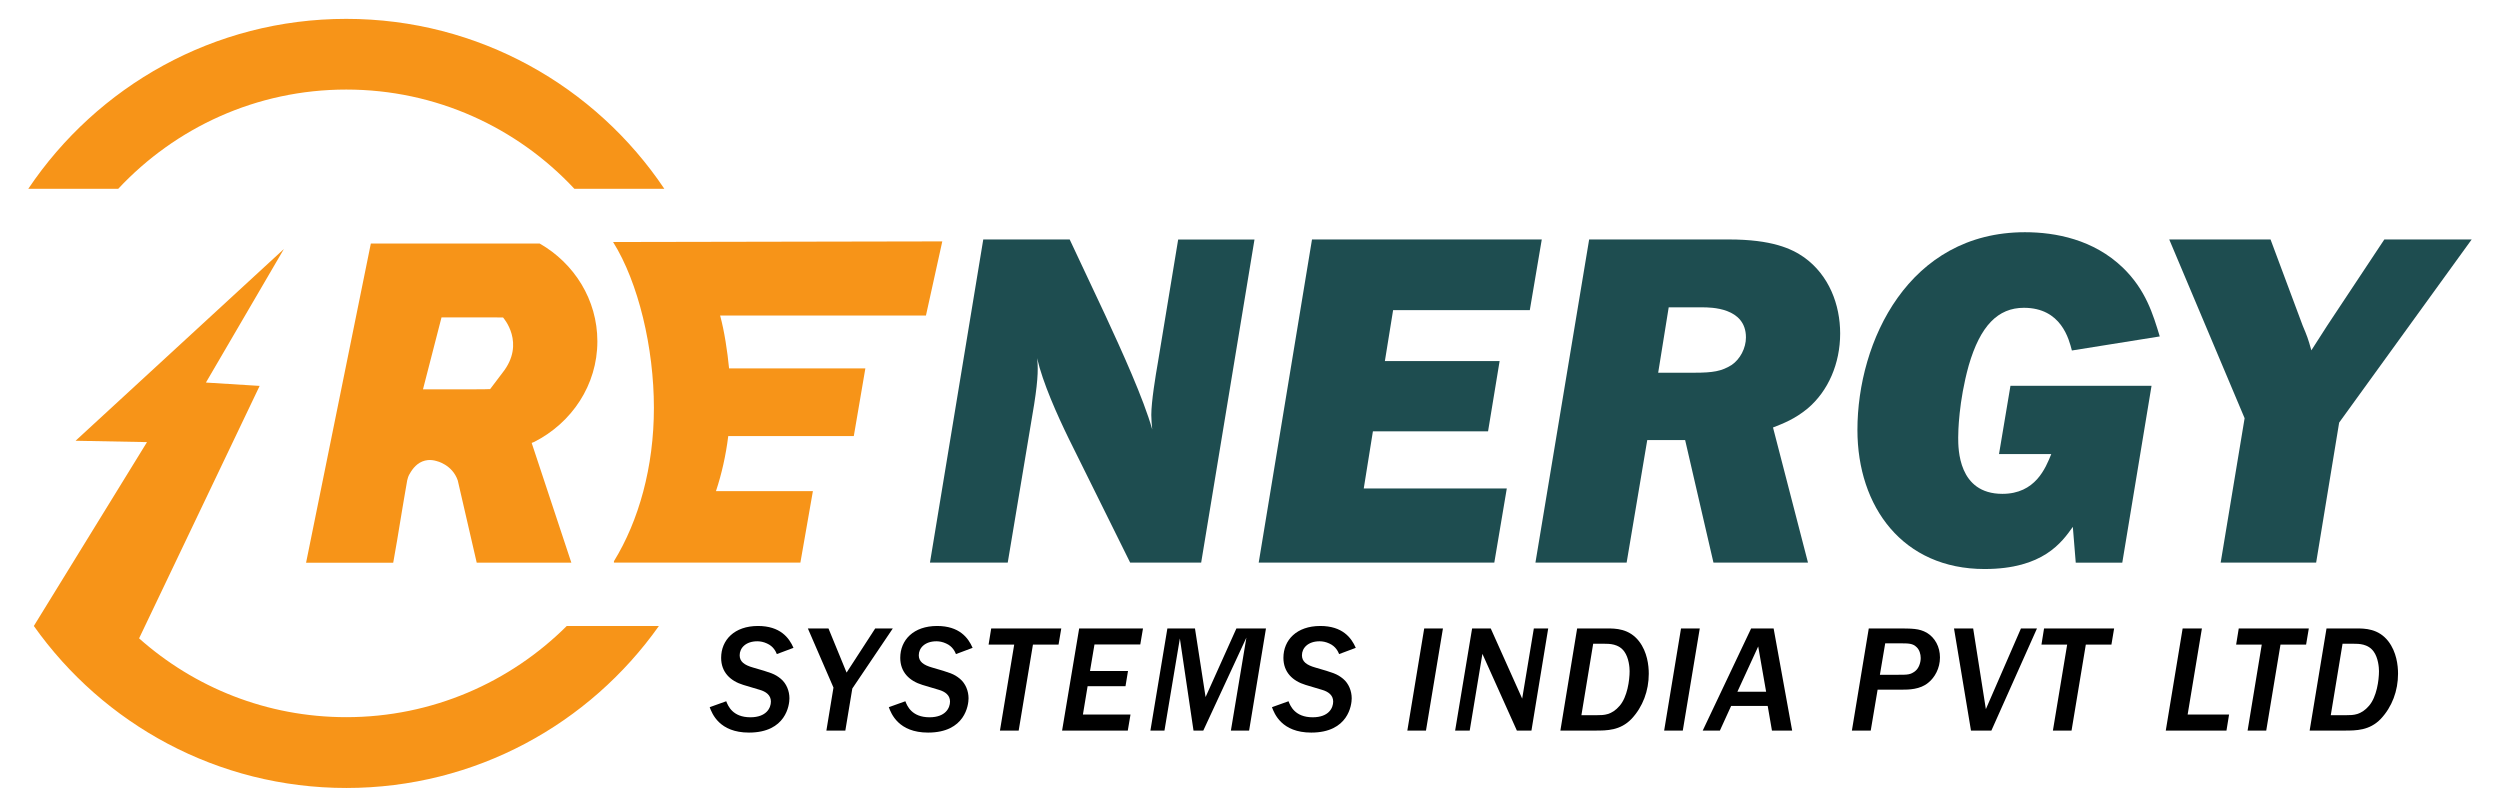 <svg width="265" height="85" viewBox="0 0 265 85" fill="none" xmlns="http://www.w3.org/2000/svg">
<path d="M127.324 59.638H119.798L113.287 46.494C112.062 43.978 110.539 40.59 109.932 37.964C110.031 38.78 110.086 39.917 109.623 42.841L106.82 59.638H98.576L104.226 25.383H113.386L117.105 33.295C118.937 37.246 121.222 42.279 122.137 45.523C122.082 45.004 122.038 44.441 122.038 43.978C122.038 42.587 122.491 39.818 122.744 38.383L124.885 25.394H132.975L127.324 59.638Z" fill="#1E4D50"/>
<path d="M158.396 59.638H133.422L139.072 25.383H163.428L162.159 32.876H147.669L146.797 38.273H158.959L157.734 45.722H145.528L144.557 51.78H159.72L158.396 59.638Z" fill="#1E4D50"/>
<path d="M191.647 59.638H181.627L178.625 46.649H174.608L172.423 59.638H162.756L168.45 25.383H183.249C187.829 25.383 189.915 26.354 191.239 27.281C193.888 29.179 195.057 32.313 195.057 35.348C195.057 38.537 193.788 41.462 191.603 43.305C190.235 44.431 189.01 44.894 187.939 45.313L191.647 59.638ZM175.767 39.508H179.585C181.572 39.508 182.488 39.354 183.547 38.692C184.463 38.074 185.07 36.893 185.07 35.767C185.07 32.578 181.307 32.578 180.446 32.578H176.882L175.767 39.508Z" fill="#1E4D50"/>
<path d="M228.063 40.893L224.962 59.643H220.029L219.72 55.846C218.55 57.491 216.563 60.316 210.361 60.316C201.709 60.316 196.887 53.739 196.887 45.572C196.887 36.17 202.327 24.615 214.643 24.615C217.899 24.615 221.916 25.388 225.017 28.367C227.456 30.729 228.217 33.3 228.934 35.662L219.62 37.152C219.311 35.971 218.506 32.627 214.533 32.627C211.785 32.627 209.909 34.525 208.684 38.741C207.613 42.592 207.569 45.826 207.569 46.389C207.569 47.57 207.569 52.348 212.248 52.348C215.758 52.348 216.828 49.622 217.435 48.132H211.895L213.109 40.893H228.063Z" fill="#1E4D50"/>
<path d="M247.95 44.795L245.511 59.638H235.391L237.929 44.331L229.939 25.383H240.677L244.087 34.52C244.54 35.602 244.65 35.856 245.003 37.136C245.566 36.264 246.581 34.675 246.681 34.52L252.739 25.383H261.998L247.95 44.795Z" fill="#1E4D50"/>
<path d="M82.345 69.333C82.245 69.09 82.002 68.516 81.296 68.207C80.943 68.042 80.59 67.976 80.281 67.976C79.045 67.976 78.405 68.693 78.405 69.455C78.405 70.117 78.868 70.492 79.85 70.768C81.716 71.309 82.113 71.419 82.764 71.949C83.371 72.456 83.68 73.251 83.68 74.023C83.68 74.719 83.327 77.654 79.387 77.654C76.253 77.654 75.48 75.646 75.227 74.961L76.981 74.332C77.169 74.818 77.654 76.032 79.541 76.032C81.241 76.032 81.716 75.039 81.716 74.365C81.716 73.681 81.186 73.306 80.524 73.118L78.791 72.6C77.412 72.18 76.441 71.253 76.441 69.73C76.441 67.843 77.842 66.353 80.347 66.353C82.698 66.353 83.647 67.601 84.11 68.671L82.345 69.333Z" fill="black"/>
<path d="M87.597 77.441L88.348 72.883L85.633 66.615H87.818L89.738 71.294L92.773 66.615H94.638L90.345 72.983L89.606 77.441H87.597Z" fill="black"/>
<path d="M101.331 69.333C101.232 69.09 100.989 68.516 100.283 68.207C99.929 68.042 99.576 67.976 99.267 67.976C98.031 67.976 97.391 68.693 97.391 69.455C97.391 70.117 97.855 70.492 98.837 70.768C100.702 71.309 101.099 71.419 101.75 71.949C102.357 72.456 102.666 73.251 102.666 74.023C102.666 74.719 102.313 77.654 98.373 77.654C95.239 77.654 94.467 75.646 94.213 74.961L95.968 74.332C96.155 74.818 96.641 76.032 98.528 76.032C100.227 76.032 100.702 75.039 100.702 74.365C100.702 73.681 100.172 73.306 99.51 73.118L97.777 72.6C96.398 72.18 95.427 71.253 95.427 69.73C95.427 67.843 96.828 66.353 99.334 66.353C101.684 66.353 102.633 67.601 103.097 68.671L101.331 69.333Z" fill="black"/>
<path d="M109.492 68.326L107.98 77.441H105.994L107.506 68.326H104.791L105.067 66.615H112.494L112.207 68.326H109.492Z" fill="black"/>
<path d="M112.582 77.441L114.392 66.615H121.157L120.87 68.315H116.014L115.54 71.129H119.568L119.303 72.74H115.286L114.789 75.742H119.833L119.546 77.441H112.582Z" fill="black"/>
<path d="M130.474 77.441L132.118 67.586L127.55 77.441H126.512L125.066 67.675L123.433 77.441H121.943L123.742 66.615H126.667L127.792 73.888L131.059 66.615H134.193L132.405 77.441H130.474Z" fill="black"/>
<path d="M141.946 69.333C141.847 69.09 141.604 68.516 140.898 68.207C140.545 68.042 140.191 67.976 139.882 67.976C138.646 67.976 138.006 68.693 138.006 69.455C138.006 70.117 138.47 70.492 139.452 70.768C141.317 71.309 141.714 71.419 142.366 71.949C142.972 72.456 143.281 73.251 143.281 74.023C143.281 74.719 142.928 77.654 138.989 77.654C135.854 77.654 135.082 75.646 134.828 74.961L136.583 74.332C136.77 74.818 137.256 76.032 139.143 76.032C140.854 76.032 141.317 75.039 141.317 74.365C141.317 73.681 140.787 73.306 140.125 73.118L138.393 72.6C137.013 72.18 136.042 71.253 136.042 69.73C136.042 67.843 137.444 66.353 139.949 66.353C142.299 66.353 143.248 67.601 143.712 68.671L141.946 69.333Z" fill="black"/>
<path d="M149.178 77.441L150.966 66.615H152.952L151.153 77.441H149.178Z" fill="black"/>
<path d="M160.788 77.441L157.135 69.308L155.789 77.441H154.244L156.043 66.615H158.018L161.351 74.053L162.587 66.615H164.11L162.333 77.441H160.788Z" fill="black"/>
<path d="M167.177 66.615H170.333C171.238 66.615 172.695 66.615 173.754 67.995C174.604 69.109 174.77 70.511 174.77 71.416C174.77 73.215 174.141 74.925 172.938 76.205C171.746 77.441 170.333 77.441 169.097 77.441H165.4L167.177 66.615ZM167.63 75.808H169.329C169.991 75.808 170.841 75.808 171.691 74.804C172.496 73.866 172.739 72.122 172.739 71.14C172.739 70.754 172.662 69.738 172.176 69.065C171.58 68.237 170.598 68.237 170.035 68.237H168.877L167.63 75.808Z" fill="black"/>
<path d="M176.4 77.441L178.188 66.615H180.175L178.376 77.441H176.4Z" fill="black"/>
<path d="M187.827 77.441L187.375 74.826H183.501L182.309 77.441H180.488L185.62 66.615H188.004L189.968 77.441H187.827ZM187.209 73.325L186.37 68.524L184.163 73.325H187.209Z" fill="black"/>
<path d="M196.301 77.441L198.089 66.615H200.969C202.724 66.615 203.43 66.615 204.235 67.068C205.107 67.586 205.637 68.558 205.637 69.694C205.637 70.842 205.074 71.824 204.412 72.354C203.54 73.104 202.271 73.104 201.62 73.104H199.027L198.298 77.441H196.301ZM199.832 68.193L199.269 71.526H201.179C202.227 71.526 202.525 71.526 203.033 71.118C203.386 70.831 203.595 70.268 203.595 69.749C203.595 69.341 203.463 68.889 203.176 68.613C202.757 68.193 202.337 68.193 201.322 68.193H199.832Z" fill="black"/>
<path d="M208.924 77.441L207.125 66.615H209.156L210.502 75.168L214.221 66.615H215.92L211.087 77.441H208.924Z" fill="black"/>
<path d="M221.096 68.326L219.584 77.441H217.608L219.12 68.326H216.395L216.67 66.615H224.097L223.811 68.326H221.096Z" fill="black"/>
<path d="M229.572 77.441L231.36 66.615H233.402L231.89 75.742H236.282L236.006 77.441H229.572Z" fill="black"/>
<path d="M241.732 68.326L240.221 77.441H238.245L239.746 68.326H237.031L237.307 66.615H244.734L244.447 68.326H241.732Z" fill="black"/>
<path d="M246.61 66.615H249.755C250.66 66.615 252.117 66.615 253.176 67.995C254.026 69.109 254.192 70.511 254.192 71.416C254.192 73.215 253.563 74.925 252.36 76.205C251.168 77.441 249.755 77.441 248.519 77.441H244.822L246.61 66.615ZM247.063 75.808H248.762C249.424 75.808 250.274 75.808 251.124 74.804C251.929 73.866 252.172 72.122 252.172 71.14C252.172 70.754 252.095 69.738 251.609 69.065C251.013 68.237 250.031 68.237 249.468 68.237H248.31L247.063 75.808Z" fill="black"/>
<path d="M56.634 46.84C60.607 44.82 63.321 40.814 63.321 36.179C63.321 31.776 60.871 27.913 57.208 25.816H39.308L32.443 59.652H41.68C41.691 59.586 41.702 59.531 41.713 59.464C41.746 59.299 41.769 59.122 41.802 58.957C41.846 58.703 41.89 58.449 41.934 58.195C41.989 57.875 42.044 57.566 42.1 57.246C42.155 56.882 42.221 56.529 42.276 56.176C42.342 55.8 42.409 55.425 42.464 55.039C42.53 54.664 42.585 54.289 42.651 53.913C42.707 53.56 42.773 53.218 42.828 52.865C42.883 52.567 42.927 52.258 42.983 51.96C43.027 51.728 43.06 51.497 43.104 51.265C43.137 51.044 43.17 50.823 43.247 50.614C43.314 50.393 43.435 50.205 43.556 50.007C43.744 49.709 43.965 49.444 44.241 49.223C44.561 48.969 44.936 48.815 45.344 48.771C45.653 48.738 45.973 48.782 46.271 48.87C46.271 48.87 47.938 49.234 48.522 50.923L50.531 59.641H60.562L56.358 46.95C56.435 46.917 56.534 46.873 56.634 46.84ZM53.257 39.523L51.955 41.244C51.513 41.266 51.039 41.266 50.498 41.266H44.837L46.801 33.641H51.679C51.999 33.641 52.55 33.652 53.323 33.652C53.323 33.652 55.773 36.367 53.257 39.523Z" fill="#F79418"/>
<path d="M64.988 25.654C67.681 29.958 69.314 36.889 69.314 43.234C69.314 49.502 67.714 55.197 65.077 59.49V59.633H84.842L86.166 52.063H75.892C76.499 50.231 76.94 48.277 77.194 46.225H90.503L91.728 39.051H77.282C77.106 37.242 76.785 35.101 76.333 33.445H98.151L99.883 25.588L64.988 25.654Z" fill="#F79418"/>
<path d="M36.703 9.493C46.238 9.493 54.835 13.532 60.882 20.01H70.417C63.123 9.14 50.741 2 36.703 2C22.666 2 10.295 9.151 3 20.01H12.535C18.582 13.543 27.168 9.493 36.703 9.493Z" fill="#F79418"/>
<path d="M36.704 76.02C28.273 76.02 20.592 72.864 14.743 67.666L27.522 40.905L21.828 40.551L30.094 26.393L8.011 46.72L15.582 46.864L3.586 66.353C10.947 76.749 23.042 83.525 36.715 83.525C50.389 83.525 62.484 76.749 69.844 66.353H60.078C54.086 72.323 45.82 76.02 36.704 76.02Z" fill="#F79418"/>
</svg>
